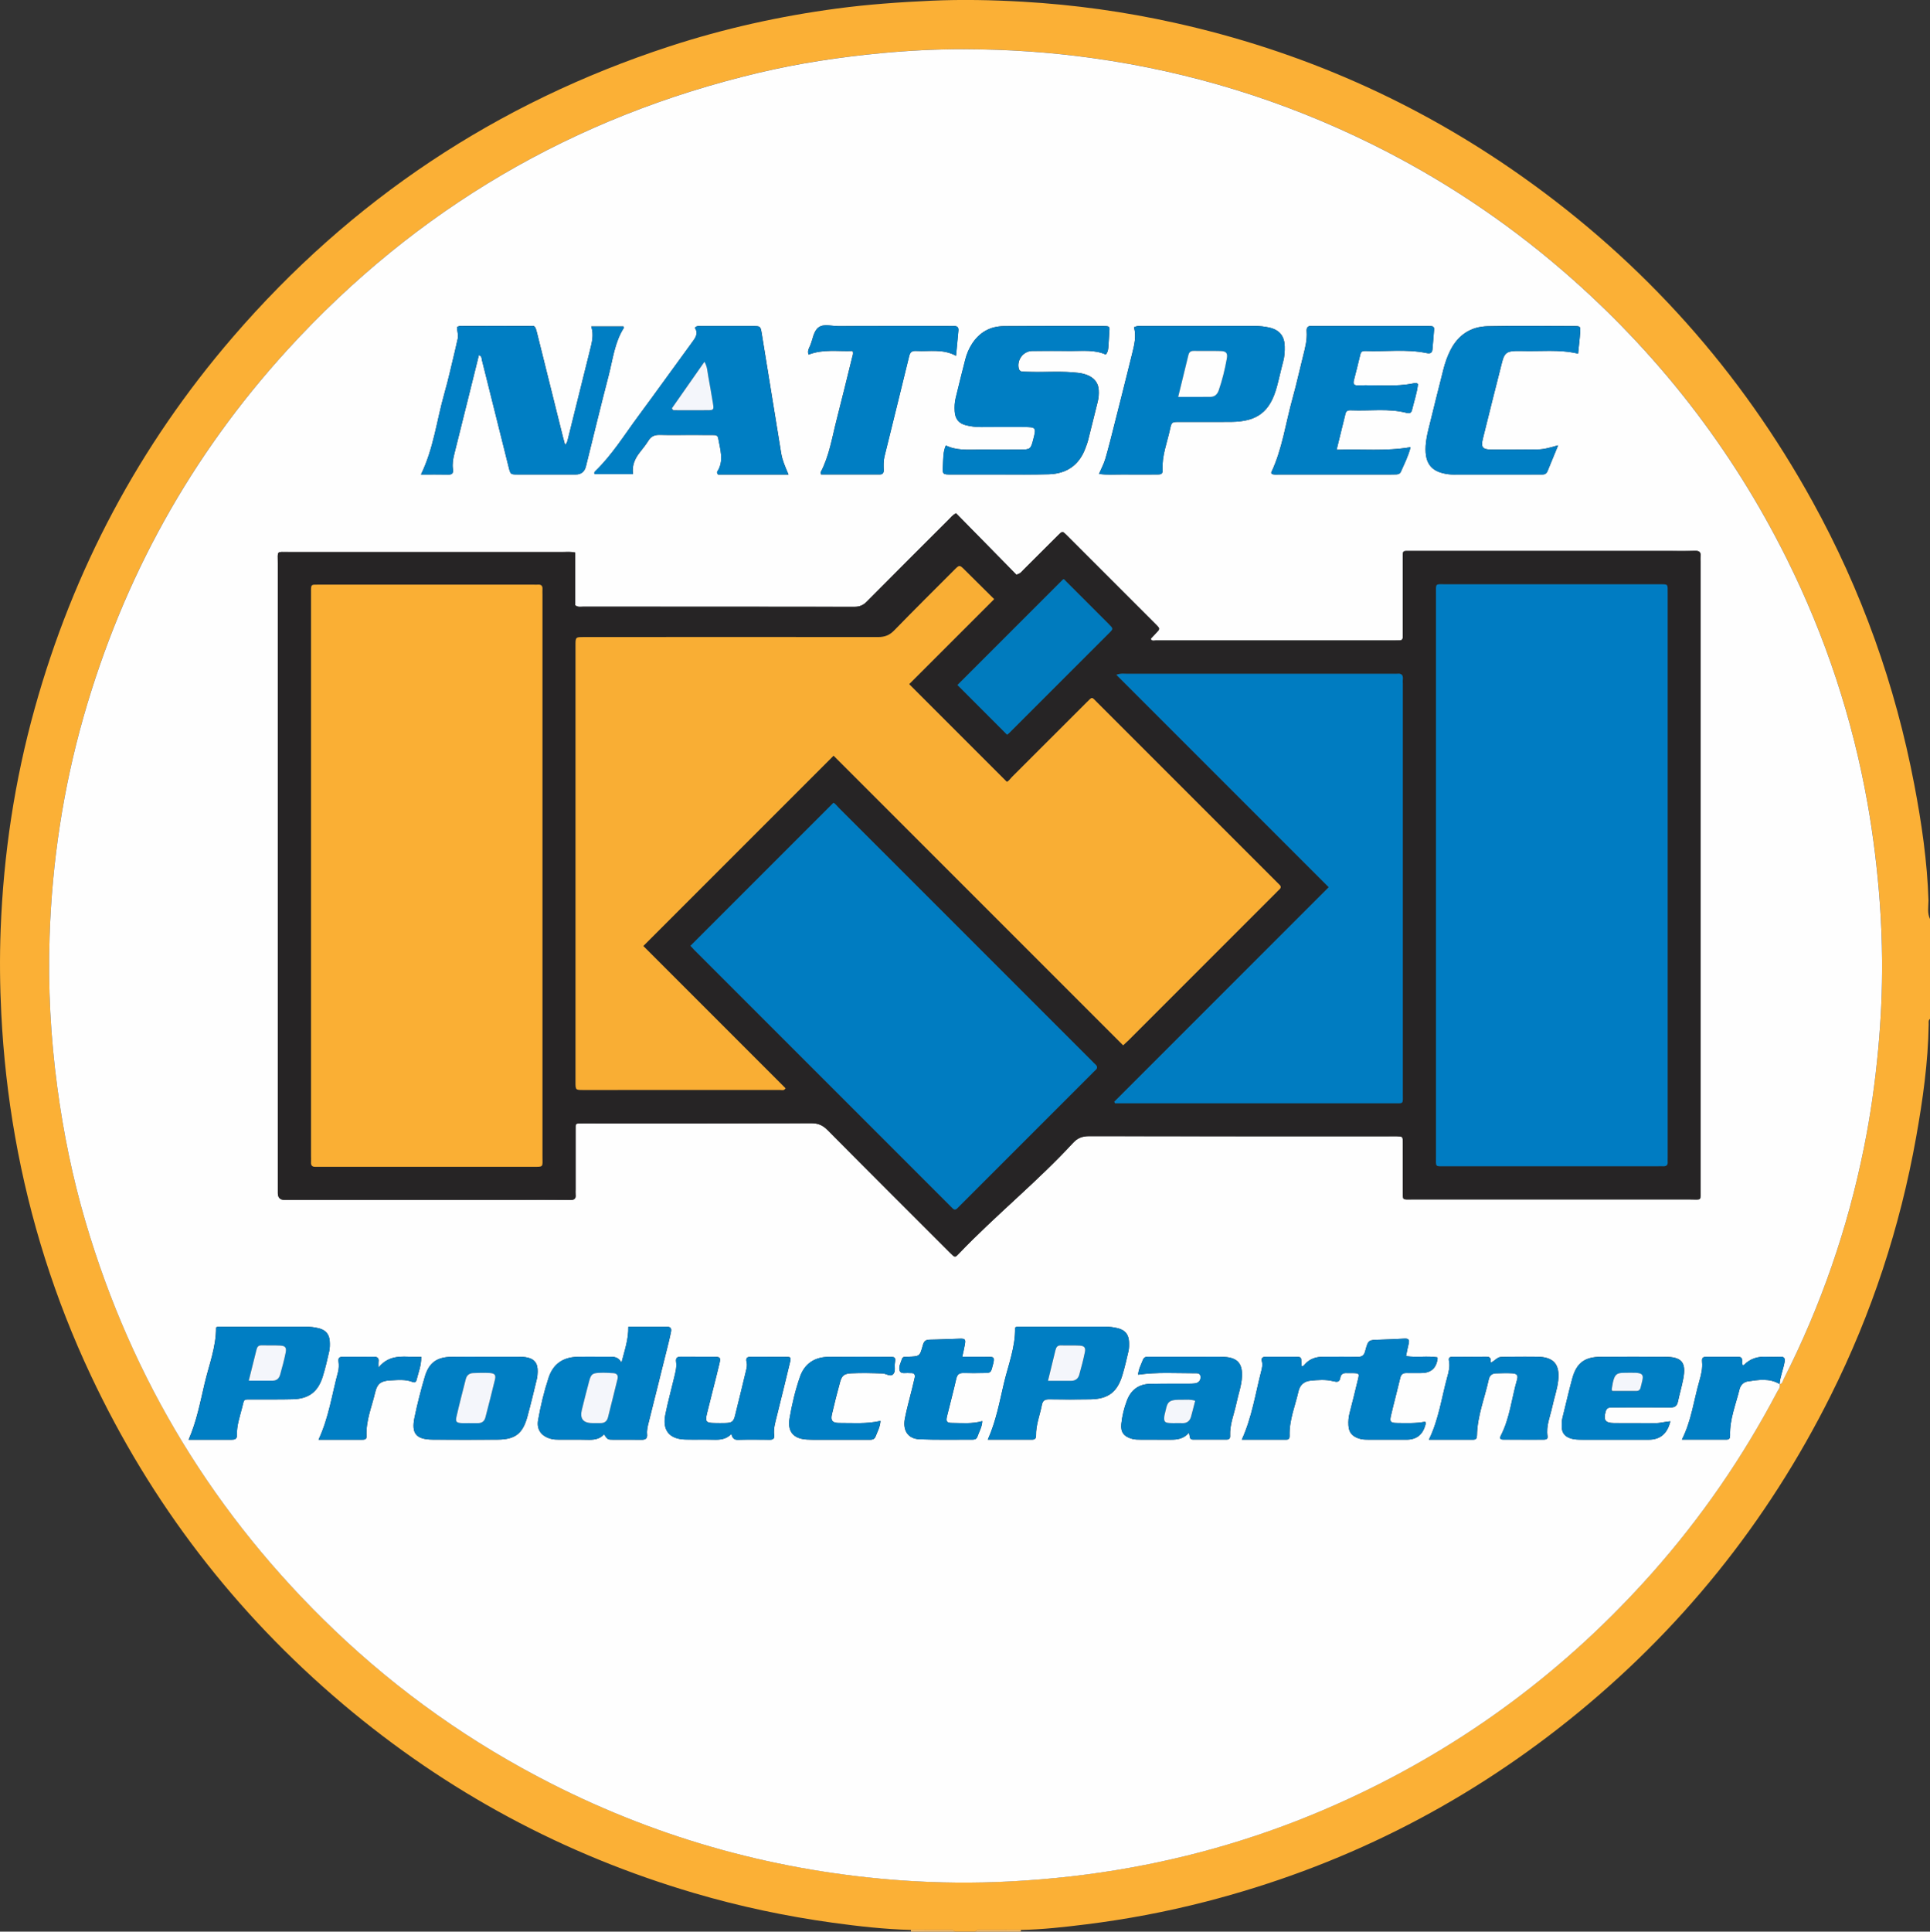 <?xml version="1.0" encoding="UTF-8"?>
<svg id="Layer_2" data-name="Layer 2" xmlns="http://www.w3.org/2000/svg" viewBox="0 0 563.89 564.23">
  <rect x="0" y="0" width="563.89" height="564.23" fill="#333333" stroke="none"/>
  <defs>
    <style>
      .cls-1 {
        fill: #fbb036;
      }

      .cls-1, .cls-2, .cls-3, .cls-4, .cls-5, .cls-6, .cls-7, .cls-8, .cls-9, .cls-10, .cls-11, .cls-12 {
        stroke-width: 0px;
      }

      .cls-2 {
        fill: #fefefe;
      }

      .cls-3 {
        fill: #007cc2;
      }

      .cls-4 {
        fill: #fdc26a;
      }

      .cls-5 {
        fill: #faaf34;
      }

      .cls-6 {
        fill: #f4f6fb;
      }

      .cls-7 {
        fill: #007cc1;
      }

      .cls-8 {
        fill: #262425;
      }

      .cls-9 {
        fill: #007ec3;
      }

      .cls-10 {
        fill: #007bbe;
      }

      .cls-11 {
        fill: #feddac;
      }

      .cls-12 {
        fill: #f9ae34;
      }
    </style>
  </defs>
  <g id="Layer_1-2" data-name="Layer 1">
    <g>
      <path class="cls-1" d="m266.15,563.74c-7.65-.2-15.25-1.06-22.82-2.1-13.69-1.89-27.19-4.75-40.46-8.65-38.1-11.2-72.35-29.6-102.68-55.22-31.52-26.63-56.07-58.64-73.64-95.98-10.49-22.29-17.86-45.57-22.15-69.84-2.09-11.83-3.41-23.74-4.02-35.75-.42-8.23-.5-16.45-.19-24.67.83-21.93,4.07-43.51,9.97-64.67,11.26-40.41,30.47-76.59,57.84-108.37C102.6,58.33,145.15,30.03,195.56,13.56c15.98-5.22,32.33-8.85,48.99-11.07,9.13-1.22,18.31-1.86,27.52-2.28,8.98-.4,17.94-.22,26.88.3,14.87.86,29.59,2.91,44.15,6.13,36.86,8.15,70.72,23.08,101.53,44.86,35.59,25.16,63.91,56.86,84.96,95.04,14.33,25.99,24.18,53.6,29.73,82.74,2.12,11.14,3.77,22.37,4.13,33.74-.02,1.83-.4,3.7.45,5.46v29.13c-.54.43-.38,1.05-.39,1.6-.17,11.13-1.73,22.11-3.68,33.03-4.7,26.29-12.97,51.43-24.91,75.33-18.61,37.28-44.17,68.99-76.71,95.02-31.52,25.21-66.86,42.84-105.97,52.9-11.55,2.97-23.25,5.18-35.08,6.64-6.27.78-12.57,1.49-18.9,1.61-4,0-8.01.02-12.01.02-.5,0-.98.04-1.33.47h-5.92c-.34-.43-.83-.47-1.33-.47-3.84,0-7.68-.01-11.52-.02Zm253.79-159.47c.87-.03.92-.83,1.18-1.35,10.92-21.54,18.76-44.14,23.51-67.82,1.89-9.43,3.24-18.94,4.13-28.53.81-8.69,1.21-17.4,1.15-26.11-.04-5.58-.26-11.17-.67-16.76-.7-9.68-1.85-19.3-3.55-28.86-4.44-25.02-12.31-48.9-23.63-71.64-16.15-32.46-38.02-60.5-65.47-84.16-17.03-14.68-35.64-27.02-55.8-36.98-25.78-12.73-52.91-21.1-81.41-25.09-12.49-1.75-25.03-2.59-37.61-2.62-8.13-.02-16.26.4-24.38,1.17-12.05,1.14-23.99,2.93-35.75,5.73-54.05,12.83-99.93,39.7-137.44,80.67-28.43,31.05-48.27,66.96-59.8,107.45-5.98,20.97-9.19,42.39-9.91,64.16-.49,14.73.29,29.42,2.25,44.04,1.78,13.3,4.45,26.41,8.24,39.28,13.61,46.24,37.88,86,72.72,119.3,18.93,18.09,40.1,33.02,63.44,44.87,32.31,16.4,66.59,25.73,102.71,28.26,10.42.73,20.86.81,31.31.26,11.84-.62,23.58-1.93,35.24-4.04,22.12-4,43.38-10.72,63.77-20.15,34.15-15.8,63.67-37.85,88.62-65.99,14.31-16.14,26.45-33.79,36.49-52.88.36-.69,1.04-1.32.67-2.24h-.02Z"/>
      <path class="cls-4" d="m298.26,563.74c0,.16,0,.33,0,.49h-13.33c.35-.43.83-.47,1.33-.47,4,0,8.01-.01,12.01-.02Z"/>
      <path class="cls-4" d="m266.15,563.74c3.84,0,7.68.01,11.52.02.5,0,.98.04,1.33.47h-12.84c0-.16,0-.32-.01-.49Z"/>
      <path class="cls-11" d="m93,308.7c-.85-1.76-.47-3.62-.45-5.46.15.04.3.05.45.03v5.43Z"/>
      <path class="cls-2" d="m519.95,404.26c.36.92-.31,1.56-.67,2.24-10.04,19.09-22.18,36.74-36.49,52.88-24.96,28.14-54.47,50.19-88.62,65.99-20.39,9.44-41.65,16.16-63.77,20.15-11.66,2.11-23.4,3.42-35.24,4.04-10.45.55-20.89.46-31.31-.26-36.12-2.52-70.4-11.86-102.71-28.26-23.34-11.85-44.51-26.78-63.44-44.87-34.85-33.3-59.12-73.06-72.72-119.3-3.79-12.87-6.46-25.98-8.24-39.28-1.96-14.63-2.74-29.31-2.25-44.04.72-21.77,3.94-43.19,9.91-64.16,11.54-40.48,31.38-76.39,59.8-107.45C121.7,60.97,167.58,34.1,221.63,21.27c11.76-2.79,23.7-4.59,35.75-5.73,8.12-.77,16.25-1.19,24.38-1.17,12.58.03,25.12.87,37.61,2.62,28.5,3.99,55.62,12.35,81.41,25.09,20.16,9.96,38.77,22.3,55.8,36.98,27.45,23.67,49.32,51.71,65.47,84.16,11.32,22.74,19.2,46.62,23.63,71.64,1.69,9.56,2.84,19.17,3.55,28.86.4,5.58.62,11.18.67,16.76.06,8.71-.34,17.42-1.15,26.11-.89,9.59-2.23,19.1-4.13,28.53-4.75,23.67-12.59,46.28-23.51,67.82-.27.53-.31,1.33-1.18,1.35.19-2.21,1.09-4.26,1.47-6.43.18-.99-.03-1.58-1.21-1.54-1.31.05-2.63.06-3.94,0-2.59-.14-4.88.48-6.72,2.41-.07.07-.29-.01-.44-.03-.41-.8.57-2.37-1.31-2.36-3.12,0-6.24.02-9.36,0-1.05,0-1.22.57-1.13,1.43.2,1.92-.25,3.76-.77,5.58-1.63,5.64-2.29,11.55-5.12,17.17,4.54,0,8.79,0,13.03,0,.86,0,1.07-.47,1.05-1.28-.14-4.69,1.68-8.99,2.76-13.43.28-1.16,1.17-2.1,2.38-2.29,3.15-.48,6.34-1,9.32.75ZM168.07,161.43c-1.3-.32-2.45-.18-3.59-.18-26.74,0-53.48-.01-80.22,0-3.61,0-3.09-.43-3.09,3.17-.01,61.05,0,122.1,0,183.16,0,.33,0,.66,0,.99q.03,1.89,1.87,1.93c.49,0,.99,0,1.48,0,22.13,0,44.27,0,66.4,0,5.18,0,10.37-.04,15.55.03,1.27.02,1.86-.31,1.69-1.64-.06-.49,0-.99,0-1.48,0-5.76,0-11.52,0-17.28,0-2.03-.16-1.98,2.04-1.97.33,0,.66,0,.99,0,21.97,0,43.94.03,65.91-.05,1.99,0,3.32.62,4.69,2,11.88,11.98,23.83,23.88,35.75,35.81,1.52,1.52,1.48,1.47,2.67.22,10.71-11.19,22.83-20.93,33.33-32.33,1.35-1.46,2.79-1.93,4.74-1.93,29.7.06,59.41.04,89.11.04.25,0,.49,0,.74,0,1.69.05,1.72.05,1.72,1.82.02,4.61,0,9.22.01,13.82.01,3.16-.31,2.81,2.73,2.81,27.07,0,54.14.01,81.21,0,3.45,0,3.04.56,3.04-2.94,0-61.13,0-122.27,0-183.4,0-.49-.05-.99,0-1.48.16-1.31-.4-1.69-1.68-1.64-2.79.09-5.59.03-8.39.03-24.85,0-49.7,0-74.55,0-2.56,0-2.38-.23-2.38,2.4,0,6.99,0,13.99,0,20.98,0,.58-.02,1.15,0,1.73.03.72-.3,1.05-1.02,1.03-.41-.01-.82.01-1.23.01-23.29,0-46.57,0-69.86,0-.51,0-1.17.29-1.51-.41.04-.08.06-.17.11-.22.45-.48.9-.95,1.35-1.43,1.28-1.33,1.3-1.35,0-2.66-8.66-8.68-17.33-17.35-26.01-26.01-1.23-1.23-1.29-1.23-2.51-.02-3.39,3.36-6.75,6.75-10.14,10.11-.5.49-.88,1.17-2.09,1.41-5.79-5.89-11.71-11.92-17.6-17.92-1,.49-1.55,1.23-2.18,1.87-7.98,7.96-15.97,15.92-23.89,23.93-1.07,1.08-2.12,1.53-3.65,1.52-26.41-.05-52.82-.03-79.24-.04-.72,0-1.49.23-2.31-.41v-15.36Zm155.01-57.85c.73-.91.73-1.82.79-2.72.08-1.23.14-2.46.24-3.69.15-1.87.16-1.91-1.74-1.92-9.71-.01-19.42-.05-29.12.02-3.97.03-7.1,1.81-9.27,5.2-.9,1.4-1.52,2.92-1.94,4.52-.97,3.74-1.87,7.49-2.8,11.24-.32,1.29-.37,2.61-.29,3.92.13,2.2,1.18,3.54,3.3,4.06,1.43.35,2.9.54,4.4.53,4.11-.03,8.23-.01,12.34-.01,3.77,0,3.83.09,2.88,3.74-.71,2.7-.85,2.84-3.71,2.86-4.03.03-8.06.02-12.09,0-3.27-.01-6.59.33-9.72-1.22-.83,1.96-.72,3.87-.84,5.74-.18,2.74-.14,2.75,2.52,2.75,4.77,0,9.54,0,14.32,0,4.69,0,9.38.06,14.07-.07,5.21-.14,8.87-2.64,10.71-7.61.29-.77.59-1.54.79-2.33.95-3.74,1.85-7.5,2.8-11.24.29-1.13.38-2.27.3-3.42-.12-1.89-1.06-3.24-2.73-4.1-1.04-.54-2.14-.79-3.3-.93-4.59-.55-9.2-.16-13.81-.28-.82-.02-1.64-.03-2.46-.08-.53-.03-.92-.31-1.05-.86-.63-2.57,1.32-5.15,3.96-5.17,3.78-.03,7.57-.03,11.35,0,3.43.02,6.9-.4,10.12,1.06Zm-189.54-8.04c-.02,1.11.46,2.23.2,3.38-.27,1.2-.53,2.41-.82,3.6-1.01,4.15-1.92,8.33-3.09,12.43-2.22,7.77-3.09,15.93-6.83,23.65,2.76,0,5.35-.04,7.95.02,1.27.03,1.55-.49,1.38-1.64-.21-1.48.04-2.94.41-4.39,1.49-5.89,2.94-11.79,4.41-17.69.92-3.72,1.85-7.44,2.77-11.17.89.27.77.94.9,1.46,2.61,10.44,5.21,20.88,7.82,31.31.52,2.06.53,2.08,2.59,2.09,4.11.02,8.22,0,12.34,0,1.56,0,3.13,0,4.69,0q2.32-.01,2.93-2.33c.02-.08.04-.16.06-.24,2.18-8.77,4.29-17.55,6.57-26.29,1.24-4.74,1.74-9.73,4.48-14,.05-.07-.1-.27-.15-.4h-9.41c.85,2.53.17,4.82-.4,7.12-2.13,8.61-4.28,17.22-6.42,25.83-.14.57-.24,1.16-.82,1.65-.25-.9-.45-1.61-.63-2.33-2.48-9.96-4.95-19.93-7.44-29.88-.78-3.1-.64-2.48-3.25-2.5-5.92-.03-11.84-.02-17.76,0-.8,0-1.65-.2-2.48.29Zm197.78.06c.75,2.63.06,5.26-.58,7.87-1.69,6.86-3.42,13.71-5.16,20.56-.85,3.34-1.68,6.7-2.64,10.01-.43,1.46-1.18,2.83-1.85,4.39,2.4.34,4.61.15,6.8.17,3.46.03,6.91,0,10.37,0,.82,0,1.48-.13,1.41-1.2-.26-4.2,1.33-8.08,2.19-12.08.45-2.08.53-2.07,2.8-2.08,5.02,0,10.04.03,15.06-.01,7.63-.07,11.35-2.94,13.34-10.26.67-2.46,1.19-4.95,1.85-7.41.39-1.45.48-2.92.44-4.4-.08-2.98-1.48-4.74-4.38-5.45-1.44-.35-2.91-.48-4.4-.48-10.86.02-21.72,0-32.59.02-.81,0-1.65-.18-2.67.35Zm-146.37,42.89c-.35-2.57.58-4.6,2.07-6.45.87-1.09,1.74-2.2,2.48-3.38.79-1.27,1.85-1.66,3.3-1.62,3.04.08,6.09.01,9.13.02,2.14,0,4.28.01,6.42.02.68,0,1.36.03,1.5.91.55,3.29,1.8,6.59-.29,9.8-.15.23,0,.46.24.83,6.66,0,13.43.01,20.59,0-.99-2.31-1.81-4.19-2.14-6.21-.87-5.27-1.72-10.54-2.57-15.82-1.04-6.41-2.06-12.82-3.12-19.22-.35-2.09-.4-2.1-2.5-2.11-5.1-.01-10.2,0-15.31,0-.54,0-1.15-.17-1.73.49,1.18,1.74.08,3.05-.97,4.48-5.21,7.1-10.32,14.27-15.56,21.34-4.06,5.48-7.65,11.33-12.6,16.11-.25.24-.35.54-.14.82h11.21Zm229.35-26.24c-.41-.52-.84-.37-1.22-.29-5.38,1.13-10.83.42-16.24.62-1.01.04-1.6-.23-1.31-1.4.65-2.55,1.32-5.09,1.91-7.65.19-.84.68-1.04,1.41-1.01,5.99.25,12.01-.62,17.96.61.99.21,1.6.03,1.7-1.05.18-1.96.34-3.93.49-5.9.04-.59-.3-.9-.89-.92-.49-.02-.99-.02-1.48-.02-10.78,0-21.56,0-32.34,0-.33,0-.66.03-.99,0-1.19-.13-1.63.4-1.54,1.57.18,2.42-.42,4.73-1,7.05-1.05,4.14-1.95,8.32-3.1,12.44-2.03,7.26-2.99,14.83-6.26,21.74-.02.05.06.15.16.38.66.31,1.48.19,2.27.19,10.78,0,21.56,0,32.34,0,.58,0,1.15-.02,1.73-.03.63,0,1.14-.22,1.4-.81,1-2.29,2.17-4.52,2.82-7.15-7.24,1.26-14.29.5-21.61.76.93-3.75,1.77-7.16,2.6-10.58.24-.98.98-.98,1.74-.95,5.41.23,10.87-.63,16.21.77.82.22,1.29-.07,1.47-.82.61-2.54,1.47-5.04,1.75-7.55Zm40.95,17.82c-2.37.67-4.1,1.2-5.92,1.2-4.52.02-9.05.08-13.57.05-2.6-.02-3.12-.69-2.51-3.16,1.85-7.5,3.73-14.99,5.64-22.47.64-2.53,1.42-3.1,3.95-3.18.58-.02,1.15-.02,1.73,0,5.46.18,10.95-.53,16.51.78.22-2.27.48-4.3.61-6.34.1-1.6,0-1.69-1.61-1.7-8.47-.02-16.95-.13-25.41.04-4.9.1-8.59,2.5-10.86,6.93-.94,1.84-1.6,3.78-2.11,5.78-1.46,5.81-2.94,11.62-4.35,17.45-.39,1.59-.72,3.23-.81,4.85-.31,5.5,2.03,7.63,6.67,8.22,1.05.13,2.14.08,3.2.08,6.99,0,13.98,0,20.97,0,1.07,0,2.14-.02,3.21,0,.74.02,1.27-.25,1.55-.95.96-2.35,1.92-4.69,3.12-7.6Zm-175.93-26.17c.25-2.63.47-4.98.69-7.33.09-.96-.35-1.36-1.29-1.32-.57.03-1.15,0-1.73,0-10.69,0-21.39-.02-32.08.02-1.95,0-4.24-.77-5.76.37-1.5,1.12-1.66,3.48-2.44,5.29-.33.76-.89,1.56-.47,2.66,4.31-1.68,8.65-.88,12.85-1.07.27.77.04,1.22-.08,1.7-1.52,6.14-3,12.29-4.58,18.41-1.33,5.16-2.12,10.48-4.64,15.28-.06.11.04.31.09.68,5.7,0,11.44,0,17.18,0,.84,0,1.14-.44,1.12-1.25-.04-1.31-.09-2.65.22-3.93,2.41-9.81,4.86-19.61,7.24-29.43.3-1.25.96-1.54,2.1-1.47,3.81.21,7.73-.67,11.55,1.4Zm83.5,316.62c4.45,0,8.76,0,13.08,0,.76,0,.9-.52.88-1.18-.14-4.53,1.64-8.68,2.61-12.98.4-1.75,1.6-2.87,3.45-3.06,2.21-.23,4.46-.4,6.62.14,1.17.29,1.92.37,2.14-1.01.19-1.15.95-1.41,1.97-1.35.57.04,1.15-.01,1.73,0,1.82.06,1.88.11,1.47,1.82-.79,3.27-1.59,6.54-2.44,9.8-.32,1.21-.43,2.43-.35,3.66.12,2.04,1.01,3.12,2.94,3.8.96.34,1.94.36,2.92.36,3.7.01,7.4.01,11.1.01q4.3,0,5.47-4.17c.09-.31.23-.61,0-1.08-2.69.53-5.47.41-8.24.38-1.92-.02-2.2-.34-1.76-2.23.86-3.68,1.85-7.32,2.72-11,.27-1.13.91-1.4,1.94-1.37,1.4.04,2.79,0,4.19,0q4.25,0,4.77-4.25c0-.07-.04-.16-.09-.33-2.95-.49-5.99.13-9.14-.36.27-1.29.47-2.5.78-3.67.3-1.15-.15-1.5-1.23-1.44-2.38.12-4.76.26-7.14.31-3.4.07-3.45.03-4.34,3.34-.33,1.22-.89,1.71-2.2,1.68-3.37-.08-6.74-.03-10.11-.02-2.06,0-3.89.58-5.3,2.17-.25.28-.47.7-1.03.47,0-.22,0-.47,0-.71-.02-1.89-.02-1.91-1.85-1.93-2.79-.02-5.59,0-8.39,0-.97,0-1.61.17-1.29,1.41.23.88.05,1.79-.18,2.68-1.72,6.64-2.7,13.49-5.7,20.11Zm-74.22.01c4.59,0,8.77,0,12.95,0,.82,0,1.18-.38,1.16-1.2-.08-3.09,1.12-5.95,1.69-8.92.25-1.31.91-1.68,2.19-1.66,4.02.06,8.05.08,12.08,0,5.17-.11,7.81-2.16,9.29-7.16.67-2.28,1.23-4.6,1.75-6.92.19-.87.2-1.8.16-2.7-.11-2.21-1.17-3.48-3.33-4-1.19-.29-2.41-.45-3.66-.44-8.13.02-16.27,0-24.4.02-.64,0-1.32-.15-1.9.23.13,5.69-1.99,10.93-3.27,16.32-1.28,5.41-2.25,10.91-4.71,16.44Zm-233.47.01c1.77,0,3.08,0,4.39,0,2.71,0,5.43-.02,8.14,0,.95,0,1.59-.18,1.55-1.35-.09-2.76.84-5.34,1.5-7.96.69-2.74.32-2.44,3.02-2.45,3.95-.03,7.9.05,11.84-.06,4.66-.13,7.33-2.17,8.71-6.6.76-2.43,1.34-4.91,1.89-7.4.21-.95.22-1.97.16-2.94-.12-1.96-1.14-3.23-3.02-3.74-1.35-.36-2.73-.52-4.15-.51-7.98.03-15.95,0-23.93.02-.73,0-1.48-.17-2.12.2.05,5.72-2.06,10.96-3.33,16.36-1.28,5.41-2.28,10.9-4.68,16.43Zm126.45-22.53c-.91-1.65-2.19-1.71-3.52-1.7-3.12.03-6.25-.05-9.37.03-4.19.11-7.06,2.08-8.38,6.05-1.34,4.05-2.34,8.21-3.08,12.42-.5,2.8.95,4.73,3.73,5.48.81.22,1.62.23,2.44.24,2.71.02,5.43-.04,8.14.03,1.86.05,3.61-.08,4.95-1.58,1.05,1.54,1.05,1.55,2.7,1.56,2.71.01,5.42-.03,8.14.02,1.19.02,1.88-.25,1.74-1.63-.12-1.24.2-2.44.51-3.64,1.95-7.72,3.86-15.45,5.78-23.17.26-1.03.49-2.08.7-3.12.17-.87-.07-1.45-1.1-1.44-3.77,0-7.53,0-11.38,0,.08,3.62-1.04,6.79-2,10.46Zm-39.56-1.69h0c-3.37,0-6.74-.04-10.11.02-4.29.08-6.59,1.71-7.79,5.81-1.16,3.93-2.18,7.92-3.01,11.93-.97,4.71.49,6.4,5.34,6.44,6.33.05,12.65.05,18.98,0,5.09-.04,7.3-1.74,8.65-6.68,1-3.64,1.87-7.31,2.76-10.98.17-.71.23-1.46.25-2.2.05-2.54-1.01-3.83-3.5-4.21-.81-.13-1.64-.12-2.46-.12-3.04-.01-6.08,0-9.12,0Zm205.35,22.2c.35.98.02,1.98,1.17,1.99,3.29.01,6.58,0,9.87,0,.7,0,1.03-.36,1-1.08-.16-3.36,1.2-6.43,1.86-9.64.53-2.57,1.48-5.06,1.6-7.71.17-3.8-1.35-5.5-5.12-5.71-1.8-.1-3.62-.05-5.43-.05-5.43,0-10.86,0-16.29,0-.82,0-1.7-.13-2.09.87-.54,1.41-1.3,2.75-1.41,4.37,5.58-.8,11.01-.42,16.42-.43.75,0,1.8-.14,1.82,1.11.02,1.06-.59,1.7-1.61,1.85-.65.1-1.31.08-1.97.09-3.7.02-7.41-.03-11.11.05-3.3.07-5.59,1.68-6.79,4.79-.87,2.24-1.42,4.56-1.67,6.93-.25,2.4.75,3.68,3.08,4.33.89.25,1.79.25,2.69.25,2.88.02,5.76,0,8.64.01,1.93.01,3.77-.23,5.34-2.01Zm70.12,2c4.51,0,8.75,0,13,0,.87,0,1.03-.5,1.05-1.29.1-5.66,2.26-10.9,3.45-16.34.24-1.1.95-1.71,2.09-1.74,1.56-.04,3.13-.11,4.68-.02,1.46.09,1.87.56,1.49,1.88-1.58,5.43-2.09,11.17-4.72,16.28-.45.87-.2,1.21.71,1.21,2.47,0,4.94.02,7.4.02,1.48,0,2.96,0,4.44-.01.64,0,1.2-.17,1.08-.97-.49-3.05.78-5.82,1.39-8.69.54-2.57,1.46-5.07,1.73-7.69.49-4.7-1.38-6.78-6.08-6.86-2.47-.04-4.94-.02-7.4,0-1.07,0-2.14.02-3.21.06-1.21.05-1.86,1.22-3.08,1.69.15-1.08,0-1.78-1.19-1.76-3.29.04-6.58.02-9.87.01-.8,0-1.3.26-1.1,1.16.36,1.68-.08,3.27-.51,4.85-1.65,5.99-2.44,12.22-5.34,18.2Zm70.54-5.36c-1.6.12-2.94.55-4.34.53-4.03-.04-8.06,0-12.09-.02-2.61-.02-3.15-.86-2.46-3.37.33-1.22,1.16-1.19,2.08-1.19,5.59,0,11.19-.04,16.78.01,1.29.01,1.97-.39,2.24-1.66.48-2.25,1.14-4.46,1.57-6.72.92-4.78-.42-6.39-5.29-6.42-6.25-.04-12.5-.04-18.75,0-4.8.03-7.14,1.78-8.4,6.37-1.04,3.8-1.9,7.65-2.86,11.48-.23.89-.22,1.79-.19,2.7.04,1.68.89,2.73,2.5,3.26,1.2.4,2.43.39,3.66.4,6.42.01,12.83,0,19.25,0q5.05,0,6.31-5.38Zm-274.33,3.72c.3,1.12.72,1.71,1.87,1.68,3.12-.09,6.24-.04,9.37-.02.92,0,1.39-.32,1.26-1.31-.25-1.93.32-3.74.77-5.57,1.29-5.18,2.57-10.36,3.81-15.55.41-1.72.36-1.77-1.46-1.79-3.2-.03-6.41,0-9.61-.02-1.13,0-1.96.09-1.56,1.61.2.78.03,1.63-.17,2.44-1.08,4.38-2.1,8.78-3.21,13.15-.45,1.78-.94,2.1-2.77,2.16-1.07.04-2.14.02-3.2,0-2.55-.03-2.82-.36-2.2-2.93.5-2.07,1.04-4.14,1.56-6.21.68-2.71,1.38-5.41,2.02-8.12.45-1.91.3-2.08-1.73-2.1-3.12-.02-6.25.02-9.37-.02-1.1-.01-1.72.25-1.54,1.52.23,1.58-.21,3.1-.57,4.62-.86,3.59-1.84,7.16-2.57,10.78-.93,4.58,1.17,7.16,5.81,7.28,2.79.07,5.59-.02,8.38.05,1.86.05,3.61-.12,5.12-1.67Zm67.44-22.56c.32-1.5.58-2.53.76-3.57.26-1.54.1-1.75-1.45-1.72-2.95.07-5.91.25-8.86.28-1.25.01-1.68.59-1.98,1.69-.87,3.19-.91,3.18-4.32,3.31-.33.01-.66.01-.98.03-.36.02-.65.21-.75.54-.36,1.17-1.12,2.42-.68,3.54.4,1,1.74.54,2.69.64.16.02.33.02.49.01,1.16-.06,1.4.55,1.14,1.55-.26,1.03-.49,2.08-.74,3.11-.7,2.87-1.52,5.72-2.08,8.61-.68,3.55.91,5.93,4.29,6.07,5.17.21,10.35.08,15.52.1.62,0,1.13-.17,1.36-.82.49-1.43,1.34-2.76,1.45-4.58-3.02.86-5.89.54-8.75.53-1.65,0-1.93-.39-1.56-1.95.88-3.67,1.89-7.31,2.71-10.99.3-1.35,1-1.69,2.24-1.65,1.89.06,3.78.03,5.67,0,2.19-.03,2.19-.04,2.74-2.26.06-.24.15-.47.2-.71.28-1.53.15-1.73-1.41-1.76-2.45-.04-4.91-.01-7.71-.01Zm-23.88,18.74c-4.18.94-8.12.58-12.05.6-2.01,0-2.57-.68-2.13-2.58.72-3.12,1.51-6.22,2.36-9.31.55-2.01,1.21-2.52,3.34-2.62,3.04-.15,6.08-.06,9.12.05,1.04.04,2.2,1.03,3.02.26.84-.79.38-2.19.55-3.31.25-1.68.11-1.8-1.67-1.8-5.92-.02-11.84-.05-17.76.01-4.04.04-6.97,1.99-8.3,5.81-1.37,3.95-2.35,8.05-3.05,12.17-.66,3.88,1.17,5.95,5.09,6.16,1.8.1,3.62.05,5.43.06,4.19,0,8.39,0,12.58,0,.83,0,1.67.05,2.04-.96.51-1.37,1.29-2.65,1.43-4.52Zm-164.2,5.48c1.4,0,2.54,0,3.68,0,2.96,0,5.91,0,8.87,0,.75,0,1.57.06,1.5-1.08-.25-4.46,1.53-8.52,2.51-12.74.59-2.54,1.72-3.37,4.36-3.5,2.2-.11,4.44-.38,6.58.46.58.23.98.06,1.13-.52.54-2.19,1.43-4.31,1.39-6.84-4.37.28-8.91-1.27-12.48,3.14,0-.86-.05-1.26,0-1.64.19-1.26-.44-1.54-1.56-1.52-2.87.05-5.75.02-8.62.01-.9,0-1.69.09-1.51,1.32.16,1.07.12,2.17-.15,3.18-1.76,6.46-2.64,13.18-5.69,19.73Z"/>
      <path class="cls-8" d="m168.07,161.43v15.36c.82.64,1.59.41,2.31.41,26.41.01,52.82,0,79.24.04,1.53,0,2.58-.44,3.65-1.52,7.93-8.01,15.92-15.97,23.89-23.93.63-.63,1.18-1.37,2.18-1.87,5.89,6,11.81,12.03,17.6,17.92,1.21-.24,1.59-.92,2.09-1.41,3.39-3.36,6.75-6.75,10.14-10.11,1.22-1.21,1.27-1.21,2.51.02,8.68,8.66,17.34,17.33,26.01,26.01,1.31,1.31,1.28,1.33,0,2.66-.45.47-.91.95-1.35,1.43-.05.05-.07.14-.11.22.34.71,1,.41,1.51.41,23.29.01,46.57.01,69.86,0,.41,0,.82-.02,1.23-.01.72.02,1.05-.31,1.02-1.03-.02-.57,0-1.15,0-1.73,0-6.99,0-13.99,0-20.98,0-2.64-.18-2.4,2.38-2.4,24.85,0,49.7,0,74.55,0,2.8,0,5.6.06,8.39-.03,1.28-.04,1.84.34,1.68,1.64-.06.49,0,.99,0,1.48,0,61.13,0,122.27,0,183.4,0,3.51.41,2.94-3.04,2.94-27.07.02-54.14.01-81.21,0-3.04,0-2.71.35-2.73-2.81-.02-4.61,0-9.22-.01-13.82,0-1.77-.04-1.77-1.72-1.82-.25,0-.49,0-.74,0-29.7,0-59.41.02-89.11-.04-1.95,0-3.39.47-4.74,1.93-10.5,11.4-22.62,21.13-33.33,32.33-1.2,1.25-1.15,1.3-2.67-.22-11.92-11.93-23.88-23.83-35.75-35.81-1.37-1.38-2.7-2.01-4.69-2-21.97.08-43.94.05-65.91.05-.33,0-.66,0-.99,0-2.2-.02-2.04-.06-2.04,1.97,0,5.76,0,11.52,0,17.28,0,.49-.05.99,0,1.48.17,1.33-.42,1.66-1.69,1.64-5.18-.07-10.37-.03-15.55-.03-22.13,0-44.27,0-66.4,0-.49,0-.99,0-1.48,0q-1.84-.04-1.87-1.93c0-.33,0-.66,0-.99,0-61.05,0-122.1,0-183.16,0-3.6-.51-3.17,3.09-3.17,26.74-.01,53.48,0,80.22,0,1.14,0,2.3-.13,3.59.18Zm160.1,143.93c.69-.64,1.18-1.07,1.64-1.53,14.37-14.37,28.74-28.74,43.11-43.11.29-.29.57-.6.87-.87.56-.5.52-.96-.01-1.44-.31-.27-.58-.58-.87-.87-17.45-17.45-34.91-34.91-52.37-52.36-1.6-1.6-1.32-1.72-3-.04-7.27,7.27-14.54,14.55-21.83,21.81-.56.56-1,1.29-1.54,1.44-9.56-9.56-18.97-18.97-28.52-28.52,8.15-8.15,16.44-16.45,24.83-24.83-3.01-2.98-5.81-5.77-8.61-8.54-1.52-1.5-1.54-1.51-3.02-.02-5.87,5.88-11.78,11.73-17.57,17.69-1.38,1.42-2.76,1.95-4.73,1.95-28.63-.05-57.27-.02-85.9,0-2.47,0-2.49.01-2.49,2.36,0,42.54,0,85.08,0,127.62,0,2.3.02,2.32,2.25,2.32,19.17,0,38.34,0,57.51-.01.51,0,1.16.31,1.6-.5-13.91-13.91-27.83-27.83-41.55-41.55,18.62-18.62,37.04-37.04,55.59-55.59,28.06,28.06,56.27,56.27,84.61,84.61Zm-237.29-49.74c0,27.31,0,54.62,0,81.92,0,.66.04,1.32,0,1.97-.06.96.39,1.34,1.31,1.32.58-.02,1.15,0,1.73,0,20.48,0,40.96,0,61.44,0,3.63,0,3.14.25,3.14-3.18,0-54.62,0-109.23,0-163.85,0-.58-.03-1.15,0-1.73.06-.95-.38-1.35-1.31-1.29-.41.03-.82,0-1.23,0-20.89,0-41.78,0-62.68,0-2.51,0-2.41-.2-2.4,2.41,0,.49,0,.99,0,1.48v80.94Zm328.68,0c0,27.39,0,54.79,0,82.18,0,3.24-.36,2.85,2.94,2.85,20.65.01,41.3,0,61.95,0,.49,0,.99-.02,1.48,0,.92.05,1.4-.32,1.32-1.29-.03-.41,0-.82,0-1.23,0-54.95,0-109.91,0-164.86,0-2.82.23-2.61-2.71-2.61-20.65,0-41.3,0-61.95,0-3.38,0-3.03-.44-3.03,3.01,0,27.31,0,54.62,0,81.94Zm-93.39-58.5c20.77,20.77,41.34,41.34,62.03,62.03-20.99,20.99-41.83,41.83-62.66,62.66.08.15.16.3.24.45.79,0,1.59,0,2.38,0,26.24,0,52.49,0,78.73,0,3.38,0,2.96.39,2.96-3.07,0-39.82,0-79.64,0-119.46,0-.41-.04-.83,0-1.23.14-1.24-.3-1.87-1.63-1.71-.41.05-.82,0-1.23,0-26,0-51.99,0-77.99,0-.8,0-1.62-.16-2.85.32Zm-124.44,79.16c.29.31.72.8,1.18,1.26,24.83,24.83,49.66,49.66,74.49,74.49.29.29.6.57.87.87.48.53.94.58,1.45.03.39-.42.81-.81,1.22-1.22,12.68-12.68,25.35-25.35,38.03-38.03.35-.35.67-.73,1.05-1.04.77-.65.63-1.22-.07-1.81-.31-.27-.58-.58-.87-.87-24.66-24.66-49.31-49.31-73.97-73.96-.57-.57-1.05-1.28-1.6-1.49-13.97,13.97-27.84,27.84-41.78,41.78Zm92.52-61.67c.07-.06.35-.23.58-.46,9.78-9.77,19.55-19.53,29.31-29.31,1.16-1.16,1.15-1.22-.13-2.51-4.17-4.2-8.36-8.39-12.56-12.57-.33-.32-.59-.81-.93-.44-10.34,10.33-20.67,20.67-30.77,30.76,4.71,4.72,9.58,9.59,14.5,14.52Z"/>
      <path class="cls-9" d="m323.07,103.58c-3.22-1.46-6.69-1.04-10.12-1.06-3.78-.03-7.57-.03-11.35,0-2.65.02-4.59,2.59-3.96,5.17.14.56.52.83,1.05.86.82.05,1.64.06,2.46.08,4.6.12,9.21-.27,13.81.28,1.16.14,2.26.39,3.3.93,1.67.86,2.62,2.21,2.73,4.1.07,1.15-.02,2.29-.3,3.42-.95,3.74-1.85,7.5-2.8,11.24-.2.79-.5,1.56-.79,2.33-1.84,4.97-5.5,7.46-10.71,7.61-4.69.13-9.38.06-14.07.07-4.77,0-9.54,0-14.32,0-2.66,0-2.7-.02-2.52-2.75.12-1.86,0-3.77.84-5.74,3.13,1.55,6.45,1.21,9.72,1.22,4.03.01,8.06.02,12.09,0,2.85-.02,3-.16,3.71-2.86.95-3.65.89-3.74-2.88-3.74-4.11,0-8.23-.02-12.34.01-1.5.01-2.96-.18-4.4-.53-2.12-.52-3.17-1.86-3.3-4.06-.08-1.32-.02-2.63.29-3.92.93-3.75,1.82-7.51,2.8-11.24.41-1.59,1.04-3.12,1.94-4.52,2.17-3.38,5.29-5.17,9.27-5.2,9.71-.07,19.42-.03,29.12-.02,1.9,0,1.89.04,1.74,1.92-.1,1.23-.16,2.46-.24,3.69-.06.9-.06,1.81-.79,2.72Z"/>
      <path class="cls-9" d="m133.53,95.54c.83-.49,1.67-.29,2.48-.29,5.92-.02,11.84-.03,17.76,0,2.6.01,2.47-.61,3.25,2.5,2.49,9.96,4.96,19.92,7.44,29.88.18.72.39,1.42.63,2.33.58-.5.68-1.08.82-1.65,2.14-8.61,4.29-17.22,6.42-25.83.57-2.3,1.25-4.59.4-7.12h9.41c.05.13.2.33.15.4-2.74,4.26-3.24,9.26-4.48,14-2.28,8.74-4.39,17.53-6.57,26.29-.02.08-.04.16-.06.24q-.61,2.31-2.93,2.33c-1.56,0-3.13,0-4.69,0-4.11,0-8.22.01-12.34,0-2.06,0-2.08-.03-2.59-2.09-2.61-10.44-5.21-20.88-7.82-31.31-.13-.52-.01-1.2-.9-1.46-.93,3.73-1.85,7.45-2.77,11.17-1.47,5.9-2.92,11.8-4.41,17.69-.37,1.45-.62,2.91-.41,4.39.16,1.15-.12,1.68-1.38,1.64-2.59-.06-5.19-.02-7.95-.02,3.74-7.73,4.61-15.88,6.83-23.65,1.17-4.1,2.08-8.28,3.09-12.43.29-1.2.55-2.4.82-3.6.26-1.15-.22-2.27-.2-3.38Z"/>
      <path class="cls-9" d="m331.31,95.6c1.02-.53,1.86-.35,2.67-.35,10.86-.01,21.72,0,32.59-.02,1.49,0,2.96.13,4.4.48,2.9.71,4.3,2.47,4.38,5.45.04,1.48-.05,2.95-.44,4.4-.66,2.46-1.18,4.96-1.85,7.41-1.99,7.32-5.71,10.19-13.34,10.26-5.02.05-10.04,0-15.06.01-2.28,0-2.36,0-2.8,2.08-.86,4-2.45,7.88-2.19,12.08.07,1.07-.59,1.2-1.41,1.2-3.46,0-6.91.03-10.37,0-2.2-.02-4.4.18-6.8-.17.67-1.56,1.42-2.93,1.85-4.39.97-3.31,1.8-6.66,2.64-10.01,1.74-6.85,3.47-13.7,5.16-20.56.64-2.62,1.34-5.24.58-7.87Zm12.91,20.33c3.3,0,6.41.03,9.51-.01,1.21-.02,1.96-.78,2.34-1.88,1.05-3.03,1.79-6.15,2.37-9.29.29-1.62-.21-2.16-1.8-2.21-2.63-.07-5.26,0-7.89-.04-.9-.01-1.34.38-1.54,1.23-.96,3.98-1.94,7.96-2.98,12.2Z"/>
      <path class="cls-9" d="m184.94,138.49h-11.21c-.2-.28-.1-.58.14-.82,4.96-4.78,8.54-10.63,12.6-16.11,5.24-7.07,10.35-14.24,15.56-21.34,1.05-1.43,2.14-2.74.97-4.48.58-.66,1.19-.48,1.73-.49,5.1-.02,10.2-.02,15.31,0,2.1,0,2.15.02,2.5,2.11,1.06,6.4,2.08,12.81,3.12,19.22.86,5.27,1.71,10.55,2.57,15.82.33,2.02,1.15,3.9,2.14,6.21-7.16.02-13.93,0-20.59,0-.25-.37-.39-.6-.24-.83,2.09-3.21.84-6.52.29-9.8-.15-.88-.83-.91-1.5-.91-2.14-.01-4.28-.02-6.42-.02-3.04,0-6.09.06-9.13-.02-1.45-.04-2.5.35-3.3,1.62-.74,1.18-1.6,2.29-2.48,3.38-1.49,1.86-2.42,3.88-2.07,6.45Zm11.34-19.18c.14.18.28.35.43.53,3.37,0,6.74.02,10.1,0,1.68-.02,1.78-.15,1.5-1.91-.44-2.76-.94-5.5-1.43-8.25-.22-1.24-.23-2.54-1.07-3.98-3.29,4.7-6.41,9.16-9.53,13.62Z"/>
      <path class="cls-9" d="m414.3,112.25c-.28,2.52-1.13,5.01-1.75,7.55-.18.76-.65,1.04-1.47.82-5.35-1.41-10.81-.54-16.21-.77-.76-.03-1.5-.03-1.74.95-.83,3.41-1.68,6.82-2.6,10.58,7.32-.26,14.37.5,21.61-.76-.66,2.63-1.82,4.86-2.82,7.15-.26.59-.78.81-1.4.81-.58,0-1.15.02-1.73.03-10.78,0-21.56,0-32.34,0-.79,0-1.61.12-2.27-.19-.1-.24-.19-.33-.16-.38,3.27-6.91,4.23-14.48,6.26-21.74,1.15-4.11,2.05-8.3,3.1-12.44.59-2.32,1.19-4.63,1-7.05-.09-1.17.35-1.7,1.54-1.57.33.03.66,0,.99,0,10.78,0,21.56,0,32.34,0,.49,0,.99,0,1.48.02.59.02.93.33.89.92-.14,1.97-.31,3.93-.49,5.9-.1,1.08-.7,1.25-1.7,1.05-5.95-1.23-11.98-.37-17.96-.61-.73-.03-1.22.18-1.41,1.01-.59,2.56-1.26,5.11-1.91,7.65-.3,1.17.3,1.44,1.31,1.4,5.41-.2,10.86.51,16.24-.62.38-.08.81-.23,1.22.29Z"/>
      <path class="cls-9" d="m455.25,130.07c-1.19,2.91-2.16,5.25-3.12,7.6-.29.7-.81.97-1.55.95-1.07-.03-2.14,0-3.21,0-6.99,0-13.98,0-20.97,0-1.07,0-2.15.06-3.2-.08-4.64-.59-6.98-2.73-6.67-8.22.09-1.63.42-3.26.81-4.85,1.41-5.83,2.89-11.64,4.35-17.45.5-2,1.16-3.94,2.11-5.78,2.27-4.43,5.96-6.84,10.86-6.93,8.47-.16,16.94-.06,25.41-.04,1.61,0,1.71.1,1.61,1.7-.12,2.04-.38,4.07-.61,6.34-5.56-1.32-11.05-.6-16.51-.78-.58-.02-1.15-.02-1.73,0-2.52.08-3.3.65-3.95,3.18-1.91,7.48-3.78,14.97-5.64,22.47-.61,2.48-.09,3.15,2.51,3.16,4.52.03,9.05-.03,13.57-.05,1.82,0,3.54-.54,5.92-1.2Z"/>
      <path class="cls-9" d="m279.32,103.9c-3.82-2.07-7.74-1.18-11.55-1.4-1.14-.06-1.8.22-2.1,1.47-2.38,9.82-4.83,19.62-7.24,29.43-.32,1.29-.26,2.62-.22,3.93.02.81-.28,1.25-1.12,1.25-5.74,0-11.48,0-17.18,0-.06-.37-.15-.57-.09-.68,2.51-4.8,3.31-10.13,4.64-15.28,1.58-6.12,3.05-12.27,4.58-18.41.12-.47.35-.93.08-1.7-4.21.19-8.55-.62-12.85,1.07-.42-1.09.15-1.89.47-2.66.77-1.81.94-4.17,2.44-5.29,1.52-1.14,3.81-.36,5.76-.37,10.69-.04,21.38-.02,32.08-.02.58,0,1.15.03,1.73,0,.94-.04,1.38.36,1.29,1.32-.23,2.35-.45,4.71-.69,7.33Z"/>
      <path class="cls-9" d="m362.82,420.52c3-6.62,3.98-13.47,5.7-20.11.23-.89.41-1.8.18-2.68-.32-1.24.32-1.41,1.29-1.41,2.8,0,5.59-.02,8.39,0,1.83.02,1.83.05,1.85,1.93,0,.24,0,.49,0,.71.56.24.78-.19,1.03-.47,1.42-1.6,3.25-2.16,5.3-2.17,3.37-.01,6.74-.07,10.11.02,1.31.03,1.87-.45,2.2-1.68.89-3.31.93-3.27,4.34-3.34,2.38-.05,4.76-.19,7.14-.31,1.08-.06,1.53.3,1.23,1.44-.31,1.18-.51,2.38-.78,3.67,3.15.49,6.2-.13,9.14.36.05.18.1.26.09.33q-.53,4.24-4.77,4.25c-1.4,0-2.8.04-4.19,0-1.03-.03-1.67.24-1.94,1.37-.87,3.68-1.86,7.32-2.72,11-.44,1.89-.16,2.2,1.76,2.23,2.77.04,5.55.15,8.24-.38.24.47.09.77,0,1.08q-1.17,4.17-5.47,4.17c-3.7,0-7.4,0-11.1-.01-.98,0-1.96-.02-2.92-.36-1.93-.68-2.81-1.76-2.94-3.8-.08-1.23.04-2.45.35-3.66.85-3.26,1.65-6.53,2.44-9.8.41-1.71.35-1.76-1.47-1.82-.57-.02-1.15.03-1.73,0-1.02-.07-1.78.2-1.97,1.35-.22,1.38-.97,1.3-2.14,1.01-2.17-.54-4.41-.36-6.62-.14-1.85.19-3.06,1.31-3.45,3.06-.98,4.3-2.75,8.45-2.61,12.98.02.66-.12,1.18-.88,1.18-4.32.01-8.63,0-13.08,0Z"/>
      <path class="cls-9" d="m288.59,420.53c2.46-5.53,3.43-11.03,4.71-16.44,1.28-5.39,3.4-10.63,3.27-16.32.58-.38,1.26-.23,1.9-.23,8.13,0,16.27,0,24.4-.02,1.25,0,2.46.15,3.66.44,2.16.52,3.22,1.79,3.33,4,.04.9.04,1.83-.16,2.7-.52,2.32-1.08,4.64-1.75,6.92-1.48,5-4.12,7.05-9.29,7.16-4.02.08-8.05.07-12.08,0-1.28-.02-1.94.35-2.19,1.66-.56,2.97-1.77,5.83-1.69,8.92.02.82-.33,1.2-1.16,1.2-4.18,0-8.37,0-12.95,0Zm17.6-17.2c2.49,0,4.61,0,6.73,0,1.23,0,2.07-.59,2.39-1.73.61-2.2,1.22-4.42,1.66-6.66.26-1.32-.19-1.82-1.56-1.9-1.8-.09-3.61.01-5.41-.06-1.07-.04-1.42.55-1.63,1.42-.69,2.86-1.39,5.71-2.18,8.92Z"/>
      <path class="cls-9" d="m55.12,420.54c2.4-5.53,3.4-11.03,4.68-16.43,1.27-5.4,3.38-10.64,3.33-16.36.63-.36,1.39-.2,2.12-.2,7.98-.01,15.95,0,23.93-.02,1.41,0,2.8.15,4.15.51,1.88.51,2.9,1.78,3.02,3.74.06.98.05,2-.16,2.94-.56,2.48-1.14,4.97-1.89,7.4-1.38,4.43-4.05,6.47-8.71,6.6-3.94.11-7.89.03-11.84.06-2.71.02-2.33-.29-3.02,2.45-.66,2.62-1.59,5.21-1.5,7.96.04,1.16-.6,1.35-1.55,1.35-2.71-.02-5.43,0-8.14,0-1.31,0-2.62,0-4.39,0Zm17.56-17.25c2.5,0,4.78.01,7.06,0,1.16,0,1.81-.75,2.1-1.76.59-2.13,1.18-4.26,1.61-6.42.3-1.5-.12-1.99-1.62-2.07-1.8-.09-3.6-.01-5.41-.06-.93-.03-1.29.43-1.49,1.26-.71,2.93-1.46,5.86-2.26,9.05Z"/>
      <path class="cls-9" d="m181.57,398.01c.96-3.67,2.08-6.84,2-10.46,3.85,0,7.61,0,11.38,0,1.03,0,1.27.57,1.1,1.44-.21,1.05-.44,2.09-.7,3.12-1.92,7.73-3.84,15.45-5.78,23.17-.3,1.2-.63,2.4-.51,3.64.14,1.39-.55,1.66-1.74,1.63-2.71-.05-5.42,0-8.14-.02-1.66,0-1.65-.02-2.7-1.56-1.34,1.5-3.09,1.63-4.95,1.58-2.71-.07-5.42-.01-8.14-.03-.82,0-1.63-.02-2.44-.24-2.77-.75-4.23-2.68-3.73-5.48.75-4.2,1.74-8.37,3.08-12.42,1.31-3.96,4.18-5.94,8.38-6.05,3.12-.08,6.25,0,9.37-.03,1.33-.01,2.61.04,3.52,1.7Zm-8.53,17.68c.82,0,1.65-.02,2.47,0,1.18.03,1.87-.61,2.14-1.66.95-3.74,1.85-7.5,2.79-11.24.27-1.07-.24-1.61-1.21-1.68-1.39-.1-2.79-.16-4.18-.09-1.97.1-2.37.43-2.89,2.38-.75,2.77-1.43,5.57-2.13,8.35q-1,3.95,3.02,3.94Z"/>
      <path class="cls-9" d="m142.01,396.32c3.04,0,6.08,0,9.12,0,.82,0,1.65,0,2.46.12,2.49.39,3.55,1.68,3.5,4.21-.02.73-.08,1.49-.25,2.2-.89,3.67-1.76,7.34-2.76,10.98-1.35,4.94-3.56,6.64-8.65,6.68-6.33.05-12.65.05-18.98,0-4.86-.04-6.32-1.73-5.34-6.44.83-4.01,1.85-8,3.01-11.93,1.21-4.11,3.5-5.73,7.79-5.81,3.37-.06,6.74-.01,10.11-.01h0Zm-4.97,19.37c.82,0,1.65-.02,2.47,0,1.24.04,2.02-.48,2.33-1.72.91-3.67,1.89-7.32,2.77-10.99.32-1.34-.05-1.83-1.48-1.93-1.63-.11-3.29-.05-4.93.02-1.09.04-1.84.65-2.11,1.75-.92,3.67-1.88,7.32-2.72,11-.33,1.46,0,1.77,1.45,1.86.74.05,1.48,0,2.22,0Z"/>
      <path class="cls-9" d="m347.36,418.52c-1.57,1.79-3.41,2.03-5.34,2.01-2.88-.02-5.76,0-8.64-.01-.9,0-1.8,0-2.69-.25-2.32-.65-3.33-1.93-3.08-4.33.25-2.38.8-4.69,1.67-6.93,1.2-3.11,3.5-4.72,6.79-4.79,3.7-.08,7.4-.03,11.11-.05.66,0,1.32.01,1.97-.09,1.03-.16,1.63-.8,1.61-1.85-.02-1.25-1.07-1.11-1.82-1.11-5.41,0-10.84-.37-16.42.43.12-1.62.87-2.97,1.41-4.37.38-1,1.27-.87,2.09-.87,5.43,0,10.86,0,16.29,0,1.81,0,3.62-.05,5.43.05,3.78.21,5.29,1.91,5.12,5.71-.12,2.65-1.07,5.14-1.6,7.71-.67,3.2-2.03,6.28-1.86,9.64.04.73-.3,1.08-1,1.08-3.29,0-6.58.02-9.87,0-1.15,0-.82-1.01-1.17-1.99Zm1.83-9.36c-1.43-.46-2.58-.27-3.72-.29-4.74-.1-4.29.84-5.23,4.49-.04.16-.06.32-.07.49-.11,1.4.14,1.74,1.6,1.82,1.23.07,2.46-.02,3.69.03,1.37.05,2.17-.63,2.53-1.87.42-1.48.78-2.98,1.21-4.66Z"/>
      <path class="cls-9" d="m417.48,420.53c2.9-5.98,3.69-12.21,5.34-18.2.44-1.58.88-3.17.51-4.85-.19-.89.31-1.16,1.1-1.16,3.29,0,6.58.03,9.87-.01,1.19-.01,1.34.68,1.19,1.76,1.22-.47,1.87-1.64,3.08-1.69,1.07-.04,2.14-.06,3.21-.06,2.47,0,4.94-.03,7.4,0,4.7.08,6.57,2.16,6.08,6.86-.27,2.62-1.19,5.12-1.73,7.69-.6,2.87-1.88,5.63-1.39,8.69.13.8-.44.96-1.08.97-1.48,0-2.96.02-4.44.01-2.47,0-4.94-.01-7.4-.02-.92,0-1.16-.35-.71-1.21,2.63-5.12,3.14-10.86,4.72-16.28.38-1.32-.03-1.79-1.49-1.88-1.56-.09-3.12-.02-4.68.02-1.13.03-1.85.63-2.09,1.74-1.19,5.44-3.35,10.68-3.45,16.34-.01.78-.17,1.29-1.05,1.29-4.25,0-8.49,0-13,0Z"/>
      <path class="cls-9" d="m488.02,415.17q-1.26,5.37-6.31,5.38c-6.42,0-12.83,0-19.25,0-1.23,0-2.46,0-3.66-.4-1.6-.53-2.45-1.59-2.5-3.26-.02-.9-.03-1.8.19-2.7.96-3.82,1.82-7.67,2.86-11.48,1.26-4.6,3.6-6.34,8.4-6.37,6.25-.04,12.5-.04,18.75,0,4.87.03,6.21,1.64,5.29,6.42-.43,2.26-1.09,4.47-1.57,6.72-.27,1.27-.95,1.68-2.24,1.66-5.59-.06-11.19-.02-16.78-.01-.92,0-1.75-.02-2.08,1.19-.69,2.51-.14,3.35,2.46,3.37,4.03.02,8.06-.02,12.09.02,1.4.02,2.74-.41,4.34-.53Zm-16.95-8.86c1.6,0,3.32,0,5.03,0,.66,0,1.31-.02,1.97,0,.67.01,1.1-.32,1.25-.95.87-3.62,1.56-4.45-2.92-4.37-4.15.08-4.73-.45-5.52,4.89,0,.06.06.14.19.43Z"/>
      <path class="cls-9" d="m213.7,418.88c-1.51,1.56-3.26,1.72-5.12,1.67-2.79-.07-5.59.02-8.38-.05-4.63-.12-6.74-2.7-5.81-7.28.73-3.62,1.71-7.18,2.57-10.78.36-1.52.8-3.04.57-4.62-.19-1.28.43-1.54,1.54-1.52,3.12.04,6.25,0,9.37.02,2.04.02,2.19.19,1.73,2.1-.64,2.72-1.34,5.42-2.02,8.12-.52,2.07-1.06,4.13-1.56,6.21-.62,2.57-.35,2.9,2.2,2.93,1.07.01,2.14.03,3.2,0,1.83-.06,2.31-.38,2.77-2.16,1.11-4.37,2.13-8.77,3.21-13.15.2-.81.38-1.66.17-2.44-.39-1.52.43-1.62,1.56-1.61,3.2.02,6.41-.01,9.61.02,1.82.02,1.87.07,1.46,1.79-1.24,5.19-2.52,10.37-3.81,15.55-.46,1.83-1.02,3.65-.77,5.57.13.99-.34,1.31-1.26,1.31-3.12-.02-6.25-.07-9.37.02-1.15.03-1.57-.56-1.87-1.68Z"/>
      <path class="cls-9" d="m281.14,396.32c2.8,0,5.25-.03,7.71.01,1.55.03,1.68.23,1.41,1.76-.04.24-.14.47-.2.71-.55,2.22-.55,2.24-2.74,2.26-1.89.02-3.78.05-5.67,0-1.24-.04-1.93.3-2.24,1.65-.83,3.68-1.83,7.32-2.71,10.99-.37,1.56-.09,1.95,1.56,1.95,2.85,0,5.72.32,8.75-.53-.12,1.83-.96,3.15-1.45,4.58-.22.65-.73.82-1.36.82-5.17-.02-10.36.12-15.52-.1-3.38-.14-4.97-2.52-4.29-6.07.56-2.9,1.38-5.74,2.08-8.61.25-1.04.48-2.08.74-3.11.26-1,.02-1.61-1.14-1.55-.16,0-.33,0-.49-.01-.95-.1-2.29.36-2.69-.64-.45-1.13.31-2.38.68-3.54.1-.33.4-.51.75-.54.33-.02.66-.02.98-.03,3.41-.12,3.45-.11,4.32-3.31.3-1.1.74-1.68,1.98-1.69,2.95-.03,5.91-.22,8.86-.28,1.55-.04,1.71.18,1.45,1.72-.18,1.04-.43,2.06-.76,3.57Z"/>
      <path class="cls-9" d="m257.25,415.06c-.13,1.87-.92,3.15-1.43,4.52-.37,1.01-1.21.96-2.04.96-4.19,0-8.39,0-12.58,0-1.81,0-3.62.04-5.43-.06-3.92-.21-5.75-2.29-5.09-6.16.7-4.12,1.68-8.22,3.05-12.17,1.33-3.82,4.26-5.77,8.3-5.81,5.92-.06,11.84-.03,17.76-.01,1.77,0,1.91.13,1.67,1.8-.17,1.12.29,2.53-.55,3.31-.82.77-1.98-.22-3.02-.26-3.04-.11-6.08-.19-9.12-.05-2.13.1-2.78.61-3.34,2.62-.85,3.09-1.64,6.19-2.36,9.31-.44,1.9.12,2.59,2.13,2.58,3.92-.02,7.86.34,12.05-.6Z"/>
      <path class="cls-9" d="m519.95,404.26c-2.99-1.75-6.18-1.22-9.32-.75-1.21.18-2.09,1.12-2.38,2.29-1.08,4.44-2.9,8.74-2.76,13.43.02.8-.19,1.28-1.05,1.28-4.25,0-8.49,0-13.03,0,2.83-5.62,3.48-11.54,5.12-17.17.53-1.81.97-3.66.77-5.58-.09-.86.08-1.44,1.13-1.43,3.12.02,6.24,0,9.36,0,1.88,0,.9,1.56,1.31,2.36.15.01.38.1.44.03,1.84-1.92,4.13-2.54,6.72-2.41,1.31.07,2.63.06,3.94,0,1.18-.04,1.39.54,1.21,1.54-.39,2.17-1.28,4.22-1.47,6.43,0,0,.02-.01.02-.01Z"/>
      <path class="cls-9" d="m93.05,420.54c3.05-6.55,3.93-13.26,5.69-19.73.28-1.02.31-2.11.15-3.18-.18-1.22.61-1.32,1.51-1.32,2.87,0,5.75.03,8.62-.01,1.11-.02,1.75.27,1.56,1.52-.06.38,0,.77,0,1.64,3.57-4.41,8.11-2.86,12.48-3.14.05,2.53-.85,4.66-1.39,6.84-.14.58-.54.75-1.13.52-2.14-.84-4.38-.57-6.58-.46-2.64.13-3.77.95-4.36,3.5-.98,4.21-2.75,8.28-2.51,12.74.06,1.13-.76,1.07-1.5,1.08-2.96,0-5.91,0-8.87,0-1.14,0-2.28,0-3.68,0Z"/>
      <path class="cls-12" d="m328.16,305.35c-28.35-28.35-56.56-56.56-84.61-84.61-18.54,18.54-36.97,36.96-55.59,55.59,13.72,13.72,27.64,27.64,41.55,41.55-.45.81-1.1.5-1.6.5-19.17.02-38.34.02-57.51.01-2.23,0-2.25-.02-2.25-2.32,0-42.54,0-85.08,0-127.62,0-2.35.02-2.36,2.49-2.36,28.63-.01,57.27-.05,85.9,0,1.97,0,3.35-.53,4.73-1.95,5.79-5.96,11.7-11.81,17.57-17.69,1.49-1.49,1.51-1.48,3.02.02,2.81,2.78,5.61,5.56,8.61,8.54-8.38,8.38-16.67,16.67-24.83,24.83,9.55,9.55,18.96,18.96,28.52,28.52.54-.15.98-.88,1.54-1.44,7.28-7.26,14.55-14.54,21.83-21.81,1.68-1.68,1.4-1.56,3,.04,17.46,17.45,34.91,34.91,52.37,52.36.29.29.57.6.87.87.54.48.57.95.01,1.44-.31.27-.58.58-.87.87-14.37,14.37-28.74,28.74-43.11,43.11-.46.46-.95.89-1.64,1.53Z"/>
      <path class="cls-5" d="m90.87,255.61v-80.94c0-.49,0-.99,0-1.48,0-2.61-.11-2.41,2.4-2.41,20.89,0,41.78,0,62.68,0,.41,0,.82.03,1.23,0,.94-.07,1.37.33,1.31,1.29-.03.57,0,1.15,0,1.73,0,54.62,0,109.23,0,163.85,0,3.44.49,3.18-3.14,3.18-20.48,0-40.96,0-61.44,0-.58,0-1.15-.02-1.73,0-.92.03-1.37-.36-1.31-1.32.04-.66,0-1.32,0-1.97,0-27.31,0-54.62,0-81.92Z"/>
      <path class="cls-3" d="m419.55,255.62c0-27.31,0-54.62,0-81.94,0-3.45-.35-3.01,3.03-3.01,20.65-.01,41.3,0,61.95,0,2.94,0,2.71-.21,2.71,2.61,0,54.95,0,109.91,0,164.86,0,.41-.03.82,0,1.23.08.97-.4,1.34-1.32,1.29-.49-.03-.99,0-1.48,0-20.65,0-41.3,0-61.95,0-3.3,0-2.94.39-2.94-2.85,0-27.39,0-54.79,0-82.18Z"/>
      <path class="cls-7" d="m326.16,197.12c1.22-.48,2.04-.32,2.85-.32,26-.01,51.99,0,77.99,0,.41,0,.83.04,1.23,0,1.33-.16,1.77.47,1.63,1.71-.05.41,0,.82,0,1.23,0,39.82,0,79.64,0,119.46,0,3.47.42,3.07-2.96,3.07-26.24.01-52.49,0-78.73,0-.79,0-1.59,0-2.38,0-.08-.15-.16-.3-.24-.45,20.83-20.83,41.67-41.67,62.66-62.66-20.69-20.69-41.26-41.26-62.03-62.03Z"/>
      <path class="cls-7" d="m201.72,276.28c13.94-13.94,27.81-27.81,41.78-41.78.55.21,1.02.92,1.6,1.49,24.66,24.65,49.32,49.31,73.97,73.96.29.29.56.6.87.87.69.59.84,1.16.07,1.81-.38.32-.7.7-1.05,1.04-12.68,12.68-25.35,25.36-38.03,38.03-.41.41-.83.8-1.22,1.22-.51.55-.97.5-1.45-.03-.28-.3-.58-.58-.87-.87-24.83-24.83-49.66-49.66-74.49-74.49-.46-.46-.89-.95-1.18-1.26Z"/>
      <path class="cls-10" d="m294.23,214.61c-4.92-4.93-9.79-9.8-14.5-14.52,10.1-10.1,20.44-20.43,30.77-30.76.33-.36.6.12.93.44,4.19,4.18,8.38,8.37,12.56,12.57,1.28,1.29,1.29,1.34.13,2.51-9.76,9.78-19.54,19.55-29.31,29.31-.23.23-.5.4-.58.46Z"/>
      <path class="cls-2" d="m344.23,115.93c1.04-4.24,2.02-8.22,2.98-12.2.2-.84.64-1.24,1.54-1.23,2.63.04,5.26-.04,7.89.04,1.6.04,2.1.59,1.8,2.21-.57,3.15-1.32,6.26-2.37,9.29-.38,1.09-1.13,1.86-2.34,1.88-3.1.04-6.21.01-9.51.01Z"/>
      <path class="cls-6" d="m196.29,119.3c3.12-4.46,6.24-8.92,9.53-13.62.84,1.44.85,2.74,1.07,3.98.49,2.75.99,5.5,1.43,8.25.28,1.76.17,1.9-1.5,1.91-3.37.03-6.74,0-10.1,0-.14-.18-.28-.35-.43-.53Z"/>
      <path class="cls-6" d="m306.19,403.33c.79-3.21,1.49-6.07,2.18-8.92.21-.88.57-1.46,1.63-1.42,1.8.07,3.61-.04,5.41.06,1.37.07,1.83.57,1.56,1.9-.45,2.24-1.05,4.46-1.66,6.66-.32,1.14-1.16,1.74-2.39,1.73-2.12,0-4.24,0-6.73,0Z"/>
      <path class="cls-6" d="m72.68,403.29c.8-3.2,1.55-6.12,2.26-9.05.2-.83.56-1.29,1.49-1.26,1.8.05,3.61-.03,5.41.06,1.5.08,1.92.56,1.62,2.07-.43,2.16-1.02,4.3-1.61,6.42-.28,1.01-.93,1.75-2.1,1.76-2.28.02-4.56,0-7.06,0Z"/>
      <path class="cls-6" d="m173.04,415.68q-4.02,0-3.02-3.94c.7-2.79,1.38-5.58,2.13-8.35.53-1.95.92-2.28,2.89-2.38,1.39-.07,2.79-.01,4.18.09.97.07,1.47.61,1.21,1.68-.94,3.75-1.83,7.5-2.79,11.24-.27,1.06-.96,1.69-2.14,1.66-.82-.02-1.64,0-2.47,0Z"/>
      <path class="cls-6" d="m137.04,415.69c-.74,0-1.48.04-2.22,0-1.45-.09-1.79-.4-1.45-1.86.83-3.68,1.8-7.34,2.72-11,.27-1.1,1.02-1.7,2.11-1.75,1.64-.07,3.29-.13,4.93-.02,1.43.1,1.8.59,1.48,1.93-.87,3.68-1.85,7.33-2.77,10.99-.31,1.24-1.09,1.76-2.33,1.72-.82-.02-1.65,0-2.47,0Z"/>
      <path class="cls-6" d="m349.19,409.17c-.43,1.68-.79,3.18-1.21,4.66-.35,1.24-1.16,1.92-2.53,1.87-1.23-.05-2.46.04-3.69-.03-1.46-.08-1.71-.42-1.6-1.82.01-.16.03-.33.07-.49.94-3.65.5-4.59,5.23-4.49,1.14.02,2.29-.17,3.72.29Z"/>
      <path class="cls-6" d="m471.08,406.3c-.13-.3-.2-.37-.19-.43.79-5.34,1.37-4.82,5.52-4.89,4.48-.08,3.79.75,2.92,4.37-.15.63-.57.96-1.25.95-.66-.01-1.31,0-1.97,0-1.71,0-3.42,0-5.03,0Z"/>
    </g>
  </g>
</svg>
